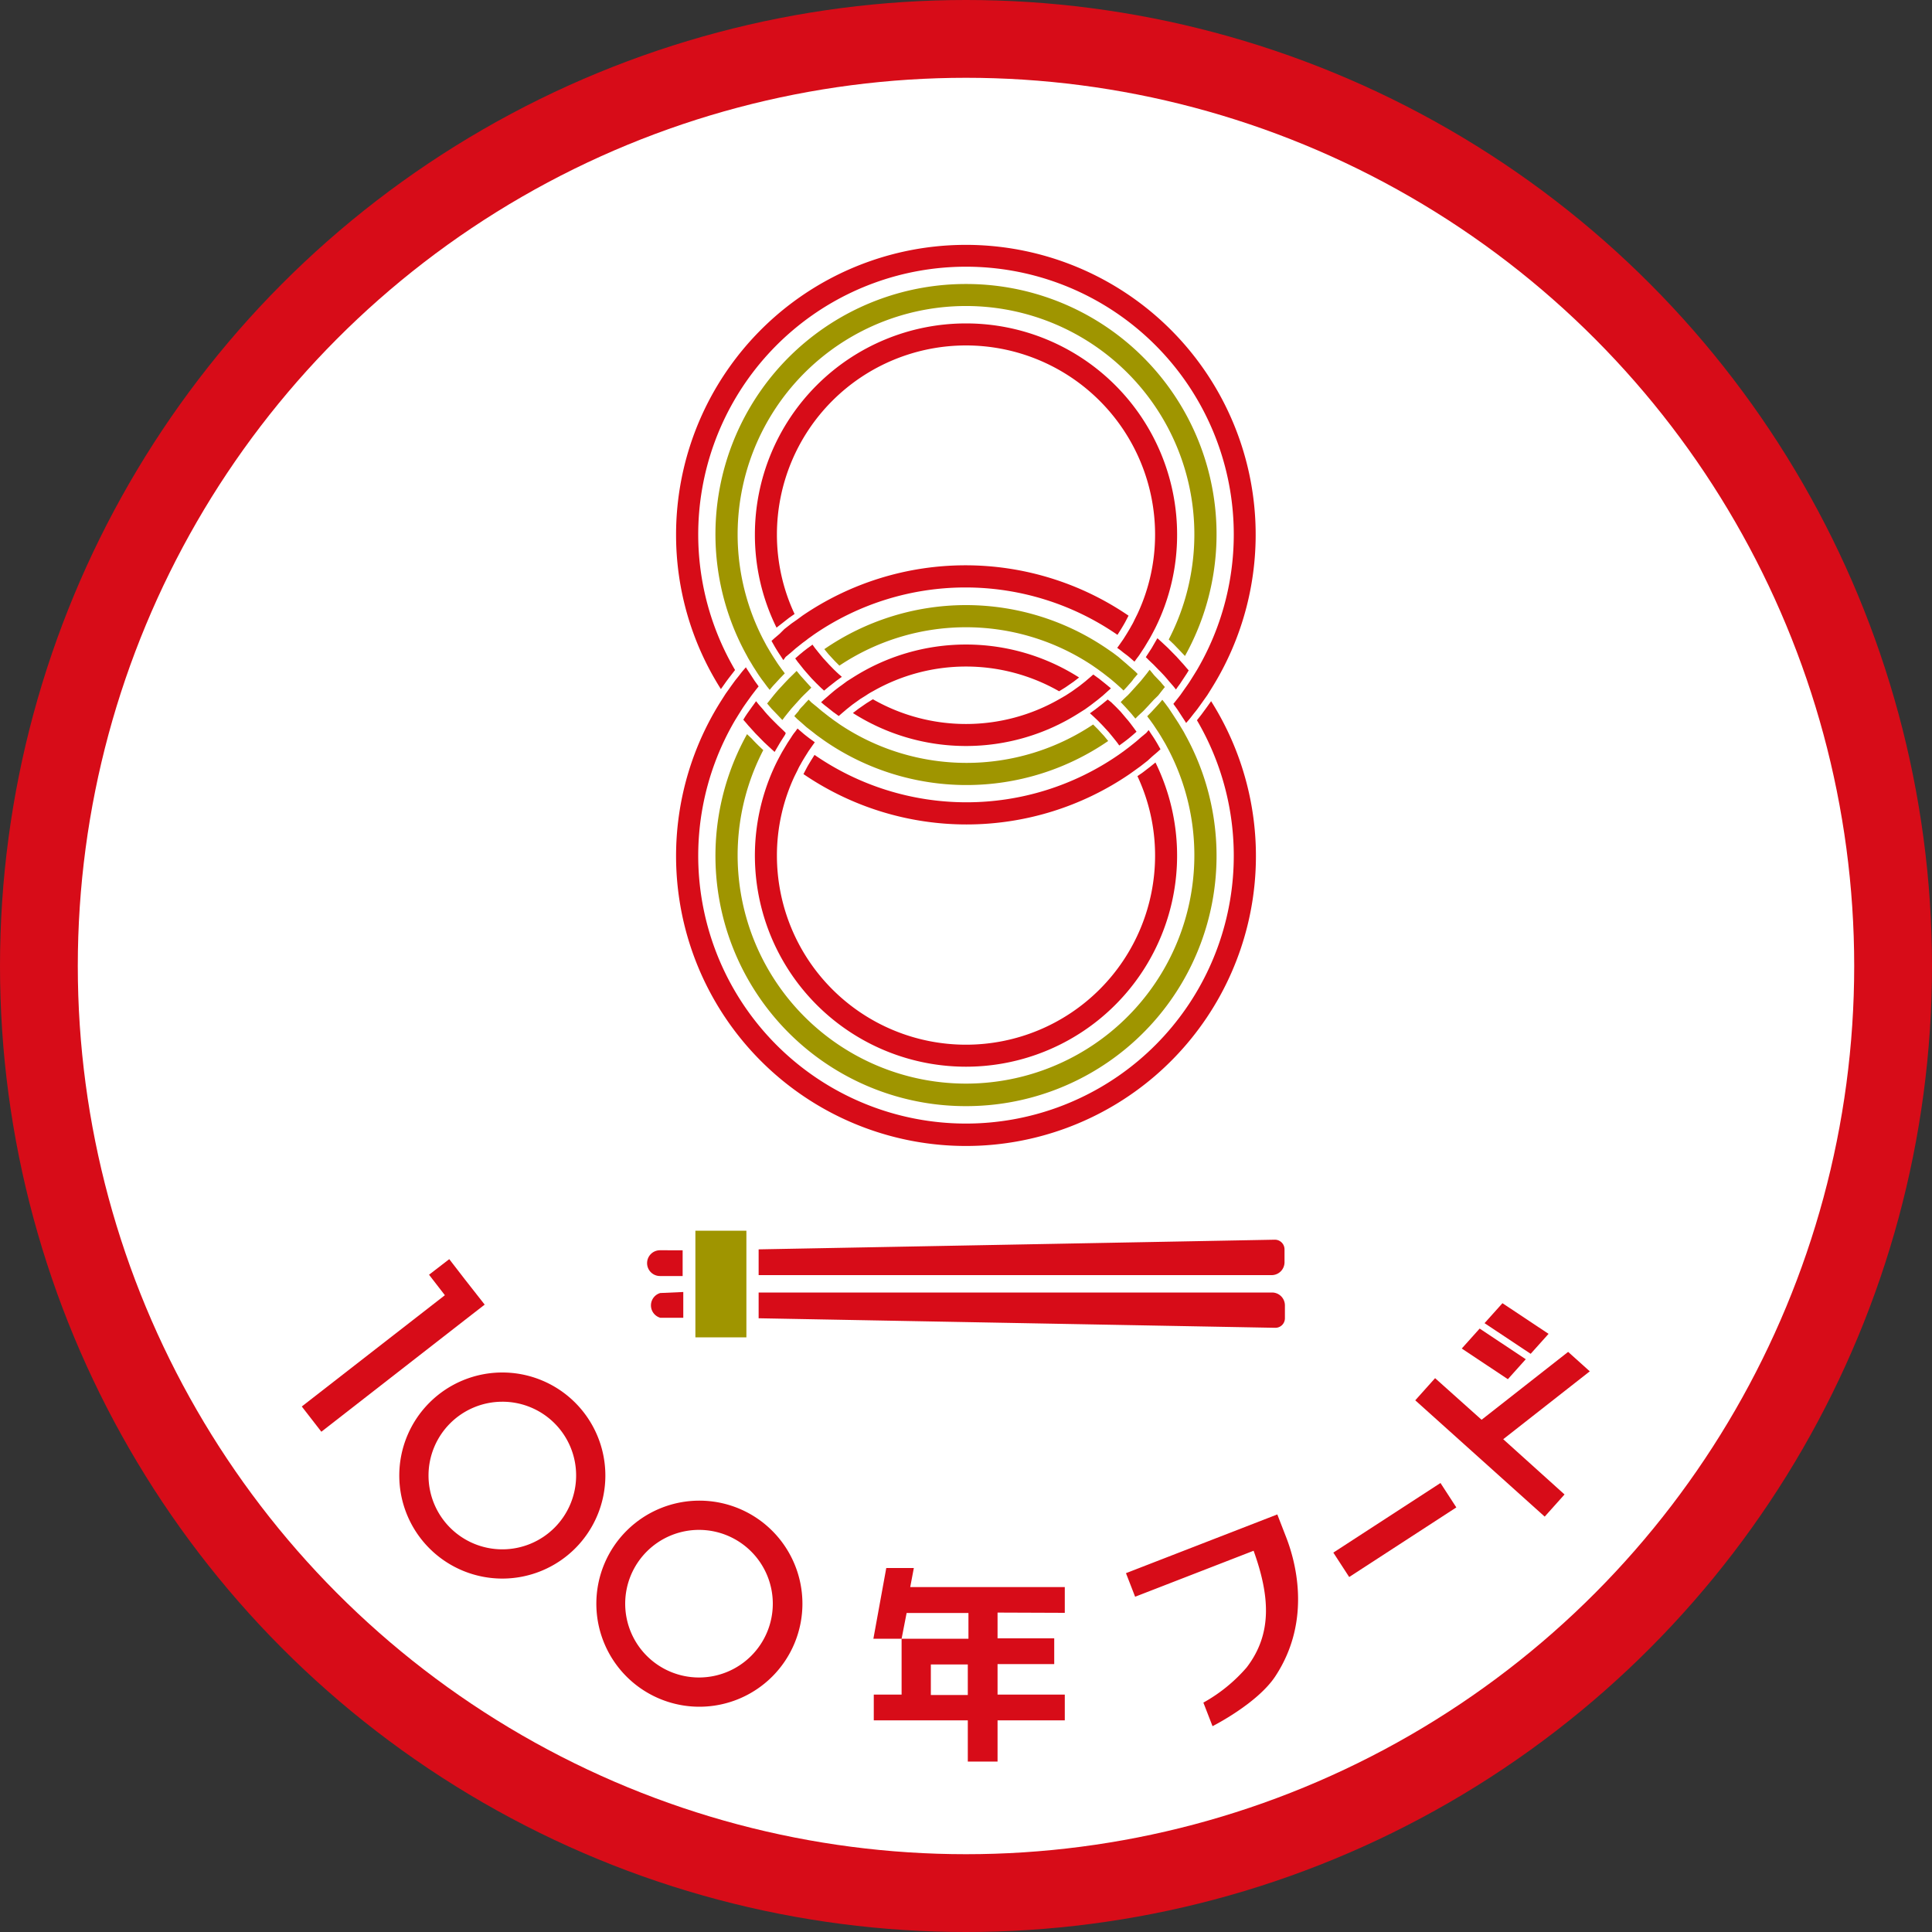 <svg xmlns="http://www.w3.org/2000/svg" xmlns:xlink="http://www.w3.org/1999/xlink" viewBox="0 0 150 150"><rect x="0" y="0" width="150" height="150" fill="#333333" stroke="none"/><defs><style>.cls-1{fill:none;}.cls-2{clip-path:url(#clip-path);}.cls-3{fill:#d70c18;}.cls-4{fill:#fff;}.cls-5{fill:#9f9500;}</style><clipPath id="clip-path" transform="translate(0 0)"><circle class="cls-1" cx="75" cy="75" r="75"/></clipPath></defs><g id="レイヤー_2" data-name="レイヤー 2"><g id="モジ"><g class="cls-2"><circle class="cls-3" cx="75" cy="75" r="75"/><circle class="cls-4" cx="75" cy="75" r="68.96"/><path class="cls-3" d="M92,52.51c.1-.15.2-.3.29-.46l-.21-.24c-.12-.14-.23-.28-.36-.41l-.36-.4-.5-.51c-.12-.13-.25-.25-.38-.37l-.39-.36-.23-.21L89.6,50c-.11.2-.23.4-.36.59s-.19.29-.28.43l.22.22.38.36.36.37c.17.17.33.33.49.51s.23.26.34.4l.35.4.2.25c.1-.14.2-.29.31-.43Z" transform="translate(0 0)"/><path class="cls-3" d="M93.27,55.49l-.34.43a20.79,20.79,0,1,1-35.86,0l.29-.47.29-.46c.13-.2.27-.39.41-.59l.31-.43.33-.43.2-.25-.31-.43-.39-.6c-.1-.15-.2-.3-.29-.45l-.21.24c-.12.14-.23.29-.34.43s-.23.28-.34.43-.29.4-.43.6-.22.3-.32.46l-.3.47a22.51,22.51,0,1,0,38.06,0l-.32.45Z" transform="translate(0 0)"/><path class="cls-5" d="M88,52.72c.11-.13.23-.26.33-.39l-.22-.22-.39-.34c-.13-.11-.25-.23-.39-.34L86.83,51l-.41-.31L86,50.4a19.4,19.4,0,0,0-22,0l.33.4.47.51.37.37a17.7,17.7,0,0,1,19.66,0l.43.3.42.31.55.43.39.33.38.34.23.22c.12-.13.24-.25.35-.38S87.89,52.9,88,52.72Z" transform="translate(0 0)"/><path class="cls-5" d="M75,85.88A19.43,19.43,0,0,0,92,57c-.08-.16-.17-.31-.27-.47s-.18-.31-.28-.46l-.39-.6L90.75,55l-.31-.42-.2-.25c-.11.14-.22.27-.34.4l-.47.51-.36.37c.06.08.12.17.19.25l.3.42.29.44c.13.19.25.39.37.59l.27.46.25.47a17.73,17.73,0,1,1-31.48,0l-.39-.37c-.17-.17-.34-.34-.5-.52L58,57A19.43,19.43,0,0,0,75,85.88Z" transform="translate(0 0)"/><path class="cls-3" d="M82.73,53.36l.62-.43.43-.33a16.34,16.34,0,0,0-17.56,0l-.46.29-.43.32c-.19.13-.38.28-.56.42l-.4.34-.39.34-.23.21c.13.11.26.23.4.33l.54.43.43.31.24-.21.4-.34.43-.34.6-.43.48-.3a5.09,5.09,0,0,1,.5-.3,14.57,14.57,0,0,1,14.46,0Z" transform="translate(0 0)"/><path class="cls-3" d="M61.44,57.23l-.29.44-.36.6c-.09.15-.17.3-.25.45s-.17.32-.25.48a16.39,16.39,0,1,0,29.42,0l-.41.33-.56.43-.43.3a14.51,14.51,0,0,1,1.37,6.17,14.68,14.68,0,0,1-29.36,0,14.51,14.51,0,0,1,1.37-6.17l.23-.46a4,4,0,0,1,.24-.46c.11-.21.23-.4.35-.6l.27-.43.3-.43.18-.25-.41-.3c-.18-.14-.37-.28-.54-.43s-.26-.22-.39-.34l-.18.25Q61.58,57,61.44,57.23Z" transform="translate(0 0)"/><path class="cls-3" d="M58,55.42c-.1.15-.2.3-.29.46l.21.24c.12.14.23.28.36.41l.36.4.5.51c.12.13.25.25.38.37l.39.36.23.21.27-.46c.11-.2.23-.39.36-.59S61,57,61,56.9l-.22-.22-.38-.36L60.08,56c-.17-.17-.33-.33-.49-.51s-.23-.26-.34-.4-.24-.26-.35-.4l-.2-.25c-.1.14-.2.29-.31.43Z" transform="translate(0 0)"/><path class="cls-3" d="M52.49,41.5a22.32,22.32,0,0,0,3.48,12l.32-.45c.14-.2.29-.4.44-.59l.34-.44a20.79,20.79,0,1,1,35.86,0l-.29.47-.29.46c-.13.2-.27.39-.41.59l-.31.44-.33.42-.2.25.31.43.39.6c.1.15.2.3.29.45l.21-.24c.12-.14.23-.29.34-.43s.23-.28.34-.43.29-.4.43-.6l.32-.45.3-.48a22.5,22.5,0,1,0-41.54-12Z" transform="translate(0 0)"/><path class="cls-3" d="M89.46,58.73l.41-.35.23-.21-.26-.46c-.12-.2-.24-.4-.37-.59s-.19-.29-.29-.44L89,56.9l-.4.33-.39.34-.54.43-.41.31-.42.3a20.76,20.76,0,0,1-23.6,0l-.27.43c-.12.2-.24.39-.35.6l-.24.46a22.45,22.45,0,0,0,25.32,0l.42-.3.43-.31.55-.43Z" transform="translate(0 0)"/><path class="cls-5" d="M61.25,52.68l-.36.38-.47.51c-.11.13-.23.26-.34.4l-.32.4-.2.25.34.4.48.5.36.38c.07-.08.13-.17.19-.25l.32-.4c.11-.14.22-.27.34-.4l.46-.51c.11-.13.23-.25.35-.37s.25-.24.37-.36l.22-.22L62.64,53l-.46-.51-.33-.4-.22.22Z" transform="translate(0 0)"/><path class="cls-3" d="M87.76,56.16c-.1-.14-.22-.27-.33-.4L87,55.25l-.36-.37-.37-.36L86,54.31l-.4.33-.55.43-.43.31.24.21.38.36.36.37.47.51.33.4.32.4.18.25.41-.3c.18-.14.37-.28.54-.43s.26-.22.39-.34l-.18-.25Z" transform="translate(0 0)"/><path class="cls-5" d="M62,55.21c-.11.13-.23.26-.33.39l.22.22.39.34c.13.11.25.23.39.34l.54.42c.13.11.27.21.41.31l.42.3a19.4,19.4,0,0,0,22,0l-.33-.4-.47-.51-.37-.37a17.7,17.7,0,0,1-19.66,0l-.43-.3-.42-.31-.55-.43-.39-.33L63,54.54l-.22-.22c-.12.13-.24.25-.35.38S62.11,55,62,55.21Z" transform="translate(0 0)"/><path class="cls-5" d="M75,22.05A19.43,19.43,0,0,0,58,50.93c.08.16.17.31.27.47s.18.31.28.46.25.4.39.6.2.29.31.43l.31.42.2.25c.11-.14.22-.27.34-.4l.47-.51.36-.37c-.06-.08-.12-.17-.19-.25l-.3-.42c-.1-.14-.19-.29-.29-.44s-.25-.39-.37-.59l-.27-.46-.25-.47a17.73,17.73,0,1,1,31.48,0l.39.37.5.52.37.39A19.43,19.43,0,0,0,75,22.05Z" transform="translate(0 0)"/><path class="cls-5" d="M89.92,54l.32-.41.2-.25c-.11-.13-.23-.26-.34-.4l-.48-.5L89.26,52c-.07.08-.13.17-.19.25l-.32.4c-.11.14-.22.27-.34.4l-.46.51c-.11.13-.23.25-.35.38l-.37.35-.22.22.35.37.46.51.33.4.22-.22.38-.35.36-.38.47-.51Z" transform="translate(0 0)"/><path class="cls-3" d="M88.56,50.7l.29-.44.36-.6c.09-.15.17-.3.25-.45s.17-.32.25-.48a16.22,16.22,0,0,0,1.68-7.23,16.39,16.39,0,0,0-32.78,0,16.22,16.22,0,0,0,1.68,7.23l.41-.32.56-.44.43-.3a14.51,14.51,0,0,1-1.37-6.17,14.68,14.68,0,0,1,29.36,0,14.51,14.51,0,0,1-1.37,6.17l-.23.46a4,4,0,0,1-.24.46c-.11.21-.23.4-.35.6l-.27.43-.3.43-.18.25c.14.1.28.2.41.31s.37.27.54.42l.39.34.18-.25Q88.43,50.91,88.56,50.7Z" transform="translate(0 0)"/><path class="cls-3" d="M60.53,49.21l-.4.34-.23.21.26.46c.12.2.24.4.37.59s.19.3.29.44L61,51l.4-.33.39-.34.54-.43c.14-.1.28-.2.41-.31l.42-.3a20.76,20.76,0,0,1,23.6,0l.27-.43c.12-.2.24-.39.35-.6l.24-.46a22.45,22.45,0,0,0-25.32,0l-.42.31-.43.3-.55.43Z" transform="translate(0 0)"/><path class="cls-3" d="M62.24,51.77c.1.14.22.27.33.4l.45.51.36.37.37.36.23.21.4-.33.55-.43.43-.31-.24-.21c-.13-.11-.25-.24-.38-.36l-.36-.37-.47-.51-.33-.4-.32-.4-.18-.25-.41.3c-.18.14-.37.28-.54.43s-.26.22-.39.34l.18.25Z" transform="translate(0 0)"/><path class="cls-3" d="M85.63,54l.39-.35.23-.21-.4-.33-.54-.43-.43-.31-.24.21-.4.34-.43.34-.6.43-.48.31-.5.29a14.57,14.57,0,0,1-14.46,0l-.5.31-.62.43-.43.33a16.34,16.34,0,0,0,17.56,0l.46-.29.43-.31.56-.43Z" transform="translate(0 0)"/><path class="cls-3" d="M51.26,100.39a1,1,0,0,0,0,1.92l1.79,0v-2Z" transform="translate(0 0)"/><path class="cls-3" d="M99,103.09a.74.74,0,0,0,.76-.74v-1a1,1,0,0,0-1-1H58.9v2Z" transform="translate(0 0)"/><path class="cls-3" d="M98.73,99a1,1,0,0,0,1-1V97a.75.75,0,0,0-.76-.75L58.9,97v2Z" transform="translate(0 0)"/><path class="cls-3" d="M51.24,97.07a1,1,0,0,0-1,1h0a1,1,0,0,0,1,1H53v-2Z" transform="translate(0 0)"/><rect class="cls-5" x="53.99" y="95.55" width="3.96" height="8.28"/><path class="cls-3" d="M47,114.56a8,8,0,1,1-8-8A8,8,0,0,1,47,114.56Zm-8-5.73a5.73,5.73,0,1,0,5.73,5.73A5.72,5.72,0,0,0,38.94,108.83Z" transform="translate(0 0)"/><path class="cls-3" d="M62.3,124.51a8,8,0,1,1-8-8A8,8,0,0,1,62.3,124.51Zm-8-5.73A5.73,5.73,0,1,0,60,124.51,5.73,5.73,0,0,0,54.27,118.78Z" transform="translate(0 0)"/><polygon class="cls-3" points="36.1 99.34 34.88 97.76 33.31 98.97 34.54 100.56 23.43 109.2 24.95 111.16 36.06 102.51 37.63 101.29 36.1 99.34"/><rect class="cls-3" x="103.33" y="117.66" width="9.92" height="2.26" transform="translate(-47.23 78.17) rotate(-33.01)"/><polygon class="cls-3" points="111.42 107 109.88 108.72 119.93 117.75 121.47 116.03 116.71 111.74 123.43 106.47 121.75 104.96 115.03 110.23 111.42 107"/><polygon class="cls-3" points="118.46 105.53 114.88 103.15 113.49 104.7 117.07 107.08 118.46 105.53"/><polygon class="cls-3" points="120.23 103.56 116.65 101.18 115.26 102.73 118.84 105.11 120.23 103.56"/><path class="cls-3" d="M87.42,122.14l.71,1.83,9.2-3.57c1.26,3.51,1.47,6.44-.54,9.06a12.35,12.35,0,0,1-3.36,2.73l.71,1.83s3.48-1.75,4.88-3.88c2.92-4.44,1.47-9.14.86-10.73l-.71-1.83Z" transform="translate(0 0)"/><path class="cls-3" d="M82.67,125.22v-2h-12l.28-1.48H68.81l-1,5.49H70l.39-2h4.8v2H70v4.34H67.84v2h7.3v3.2h2.31v-3.2h5.22v-2H77.45v-2.37h4.4v-2h-4.4v-2Zm-7.53,6.38H72.27v-2.37h2.87Z" transform="translate(0 0)"/></g></g></g></svg>